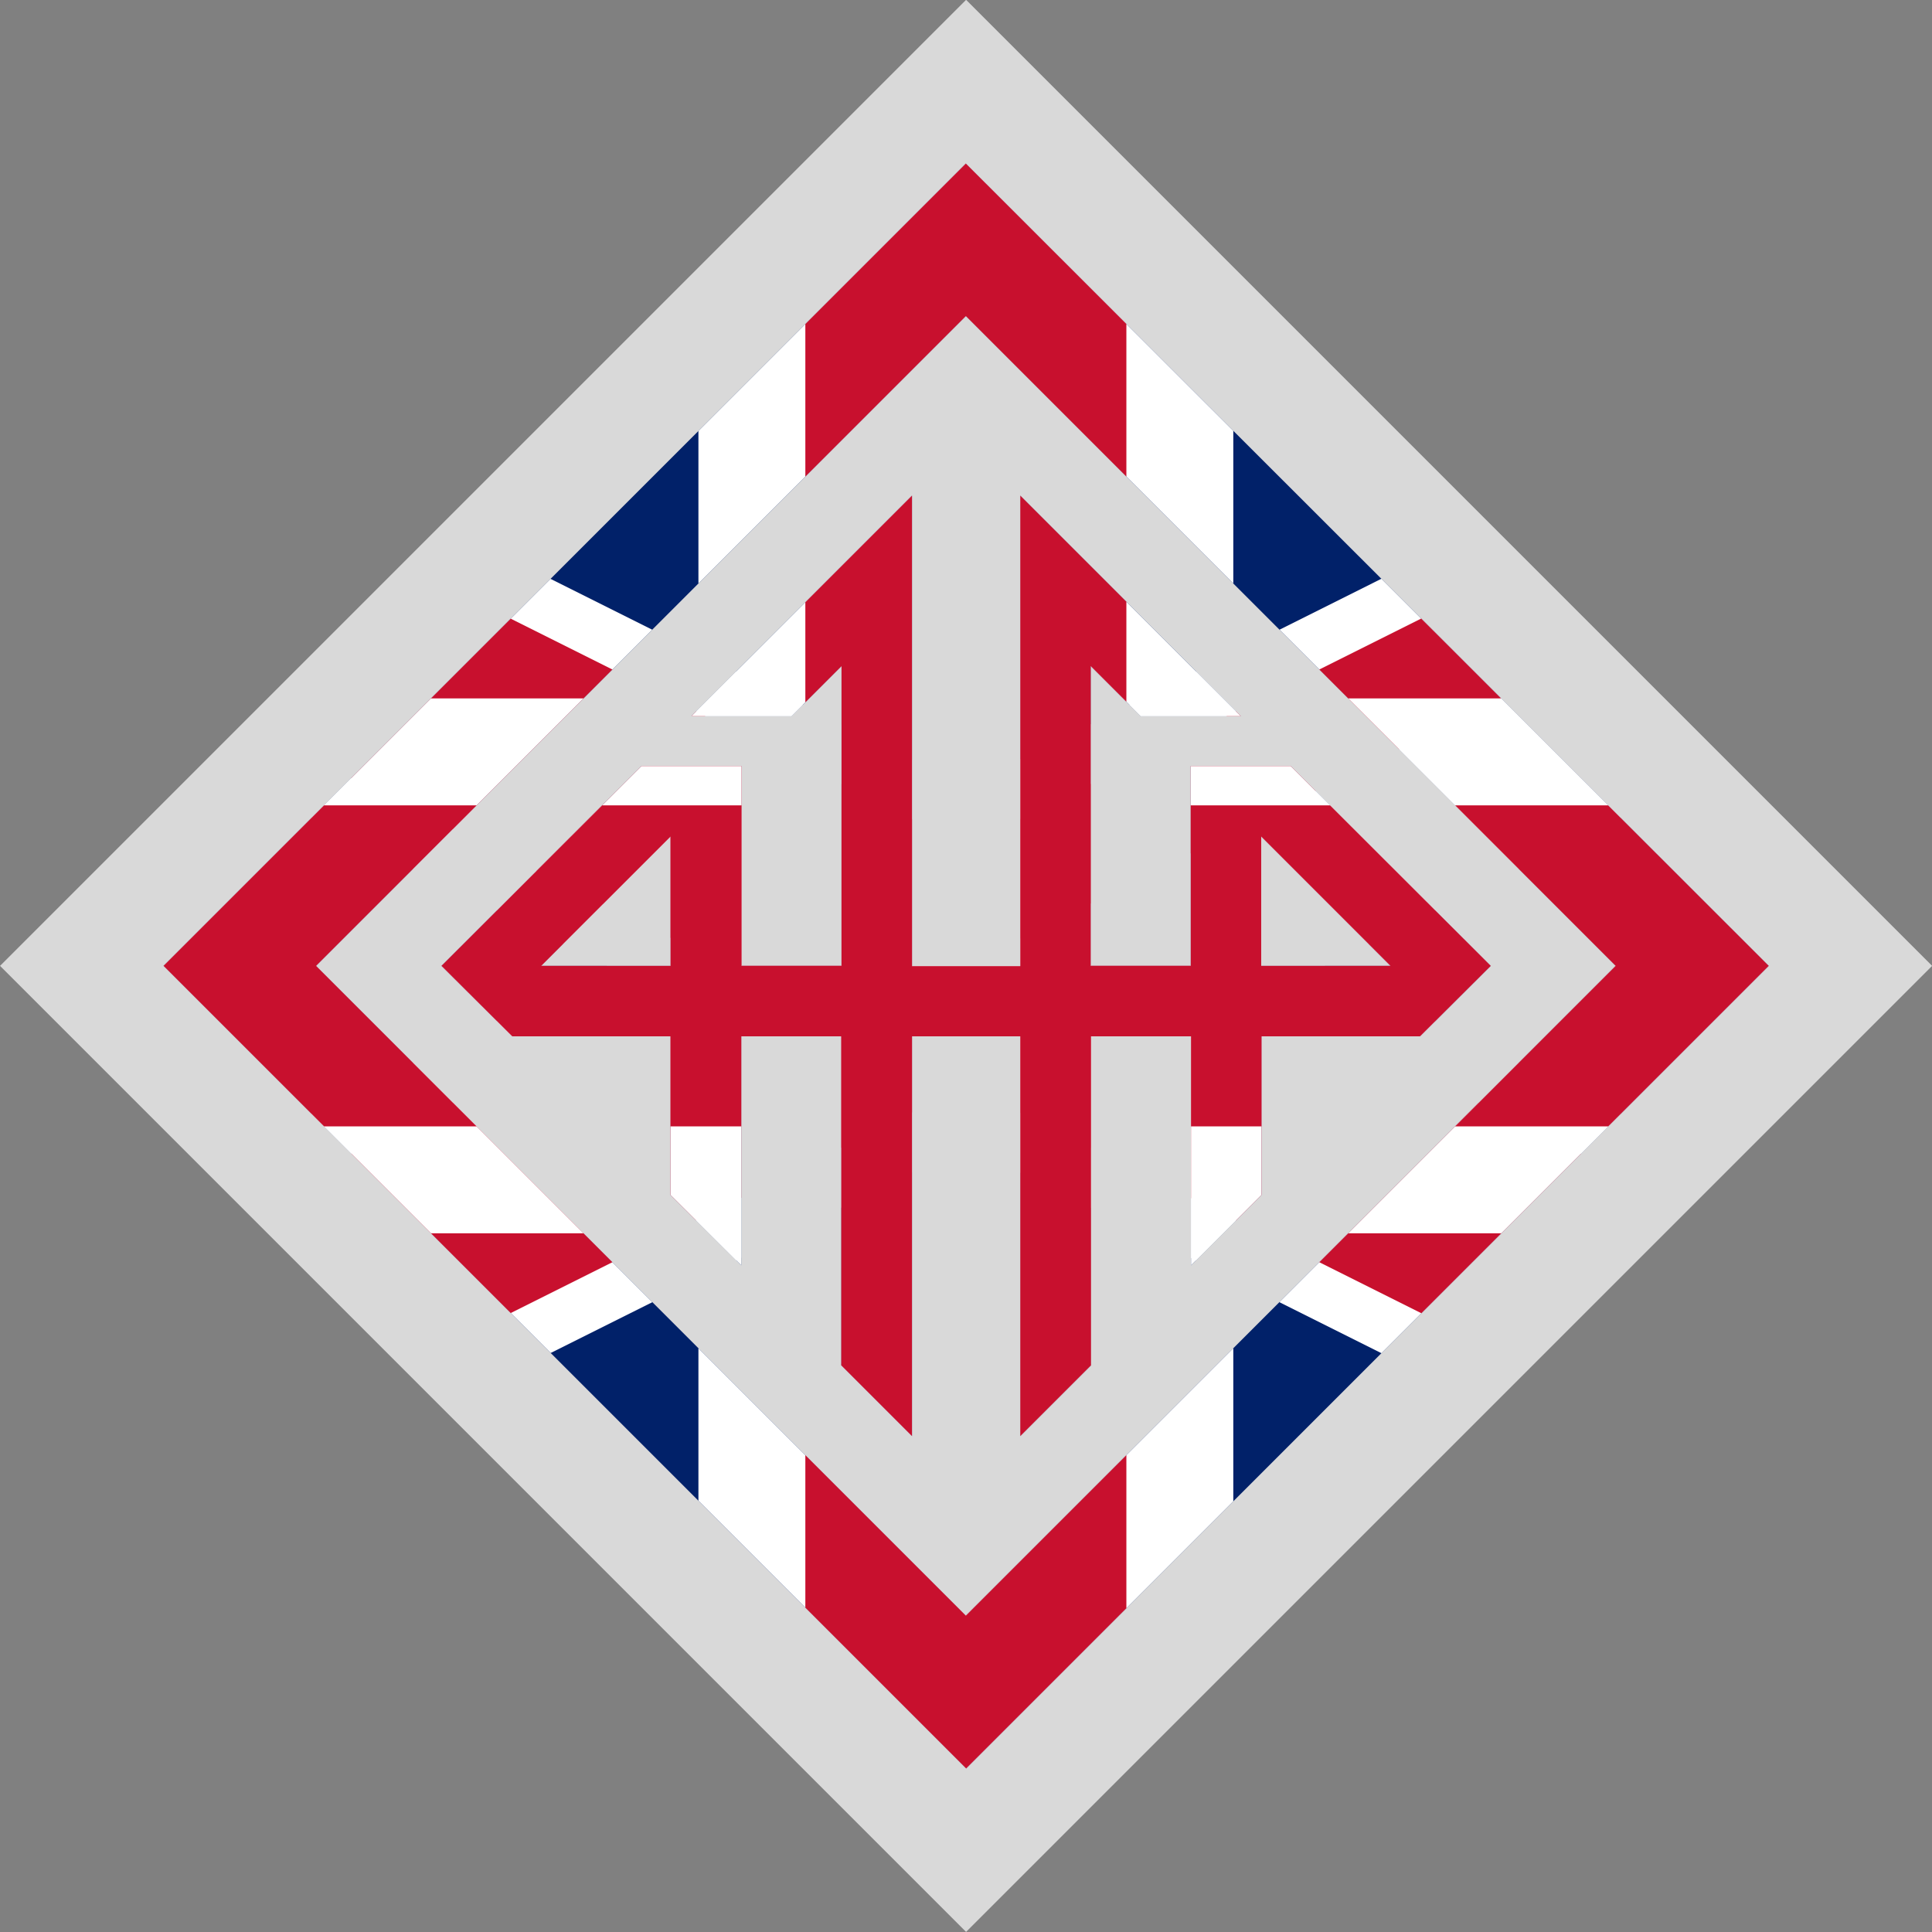 <svg viewBox="0 0 69.93 69.93" xmlns:xlink="http://www.w3.org/1999/xlink" xmlns="http://www.w3.org/2000/svg" data-name="Layer 2" id="Layer_2">
  <rect x="0" y="0" width="69.93" height="69.93" fill="#808080" stroke="none"/>
  <defs>
    <style>
      .cls-1 {
        fill: #fff;
      }

      .cls-2 {
        fill: none;
      }

      .cls-3 {
        clip-path: url(#clippath-1);
      }

      .cls-4 {
        fill: #012169;
      }

      .cls-5 {
        clip-path: url(#clippath-2);
      }

      .cls-6 {
        fill: #c8102e;
      }

      .cls-7 {
        clip-path: url(#clippath);
      }

      .cls-8 {
        fill: #d9d9d9;
      }
    </style>
    <clipPath id="clippath">
      <path d="M34.96,5.92L5.92,34.96l29.05,29.05,29.05-29.05L34.96,5.92ZM11.44,34.96l23.52-23.52,23.52,23.52-23.52,23.52-23.52-23.52ZM46.71,27.73h-3.61v7.23h-3.62v-10.85l1.81,1.81h3.62l-7.98-7.98v17.03h-3.92v-17.03l-7.98,7.98h3.62l1.81-1.81v10.85h-3.62v-7.23h-3.62l-7.24,7.23,2.56,2.55h5.73v5.74l2.56,2.55v-8.29h3.62v11.91l2.56,2.56v-14.47h3.92v14.47l2.56-2.56v-11.91h3.62v8.29l2.55-2.55v-5.74h5.74l2.56-2.55-7.24-7.23h0ZM24.27,34.96h-4.68l4.68-4.68v4.68ZM45.65,34.96v-4.68l4.68,4.68h-4.68Z" class="cls-2"></path>
    </clipPath>
    <clipPath id="clippath-1">
      <rect height="58.09" width="116.18" y="5.92" x="-23.13" class="cls-2"></rect>
    </clipPath>
    <clipPath id="clippath-2">
      <polygon points="34.96 34.96 93.05 34.96 93.05 64.01 34.96 64.01 -23.13 64.01 -23.13 34.96 -23.13 5.92 34.96 5.92 93.05 5.92 34.96 34.96" class="cls-2"></polygon>
    </clipPath>
  </defs>
  <g data-name="Layer 1" id="Layer_1-2">
    <g>
      <rect transform="translate(-14.48 34.96) rotate(-45)" height="49.45" width="49.45" y="10.24" x="10.24" class="cls-8"></rect>
      <g class="cls-7">
        <g class="cls-3">
          <g>
            <path d="M-23.13,5.92v58.09h116.18V5.92H-23.13Z" class="cls-4"></path>
            <g>
              <path d="M-23.13,5.92l116.18,58.09M93.05,5.92L-23.13,64.01"></path>
              <polygon points="90.45 69.2 34.96 41.46 -20.53 69.2 -25.73 58.81 21.97 34.96 -25.73 11.11 -20.53 .72 34.96 28.47 90.45 .72 95.65 11.11 47.95 34.96 95.65 58.81 90.45 69.2" class="cls-1"></polygon>
            </g>
            <g class="cls-5">
              <g>
                <path d="M-23.13,5.92l116.18,58.09M93.05,5.92L-23.13,64.01"></path>
                <polygon points="91.32 67.47 34.96 39.29 -21.4 67.47 -24.86 60.54 26.3 34.96 -24.86 9.38 -21.4 2.45 34.96 30.63 91.32 2.45 94.78 9.38 43.62 34.96 94.78 60.54 91.32 67.47" class="cls-6"></polygon>
              </g>
            </g>
            <g>
              <path d="M34.96,5.92v58.09M-23.13,34.96h116.18"></path>
              <polygon points="44.64 64.01 25.28 64.01 25.28 44.64 -23.13 44.64 -23.13 25.28 25.28 25.28 25.28 5.92 44.64 5.92 44.64 25.28 93.05 25.28 93.05 44.64 44.64 44.64 44.64 64.01" class="cls-1"></polygon>
            </g>
            <g>
              <path d="M34.96,5.92v58.09M-23.13,34.96h116.18"></path>
              <polygon points="40.77 64.01 29.15 64.01 29.15 40.77 -23.13 40.77 -23.13 29.15 29.15 29.15 29.15 5.92 40.77 5.92 40.77 29.15 93.05 29.15 93.05 40.77 40.77 40.77 40.77 64.01" class="cls-6"></polygon>
            </g>
          </g>
        </g>
      </g>
    </g>
  </g>
</svg>